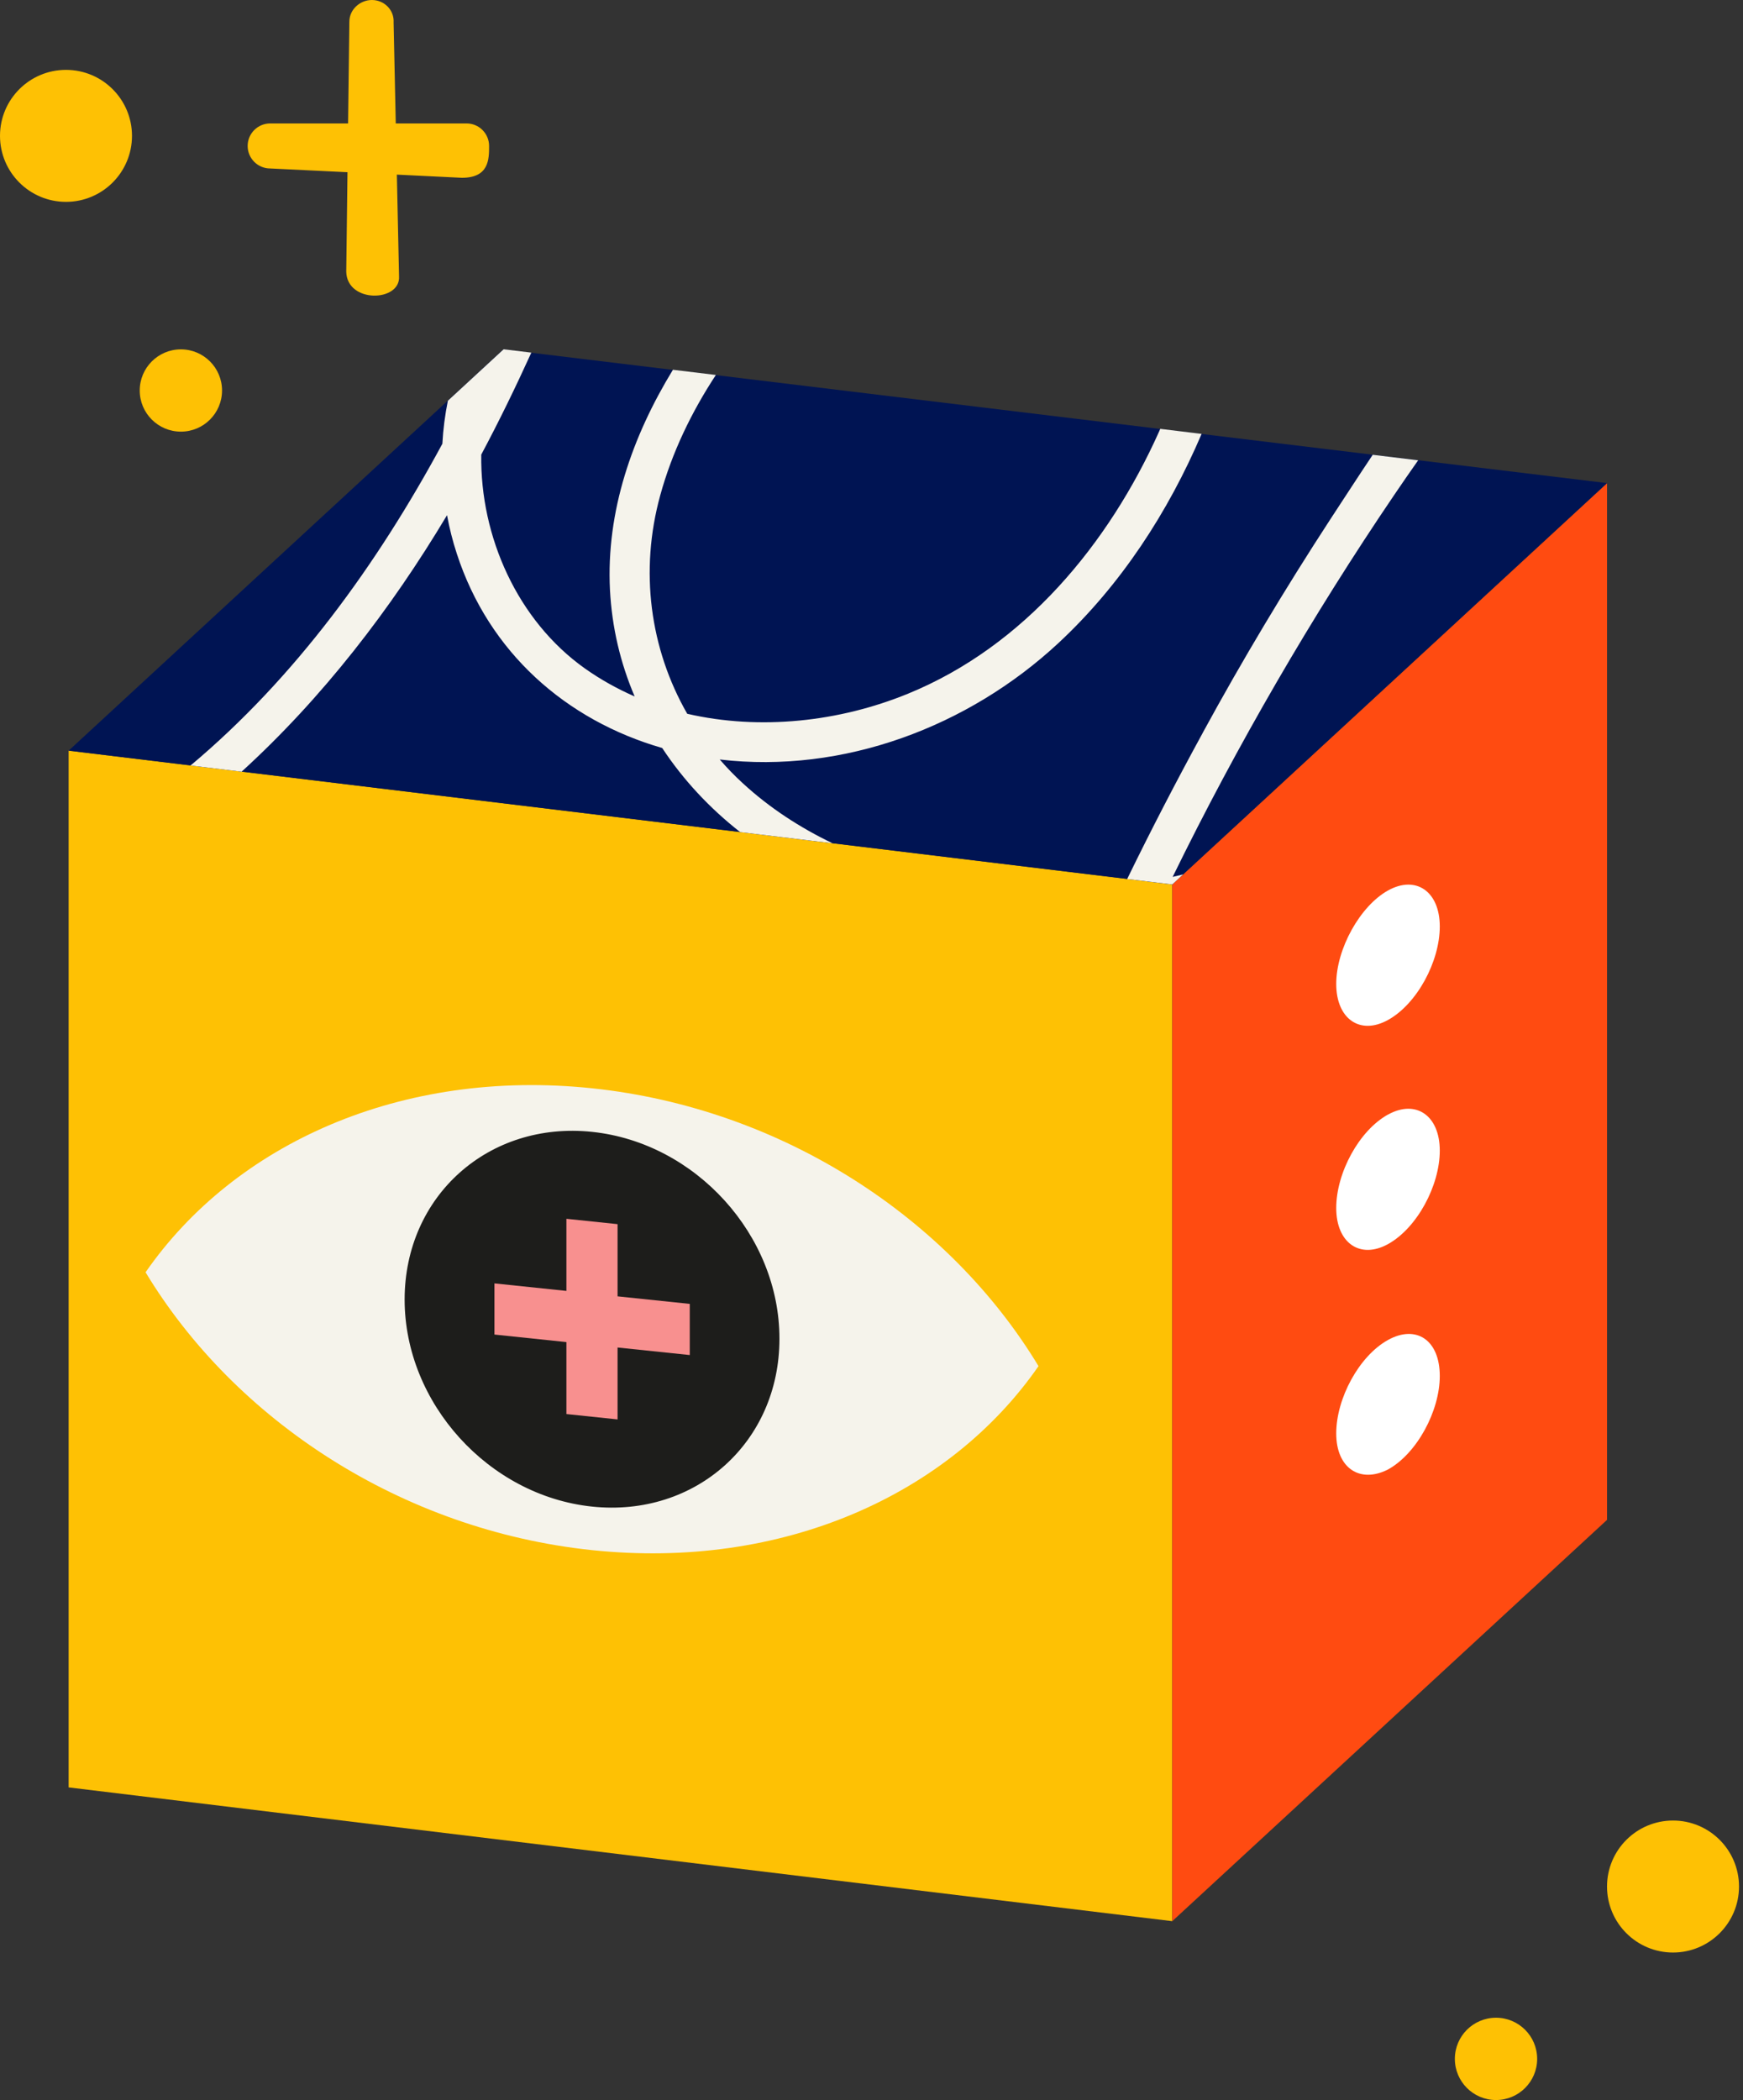 <svg width="83" height="100" viewBox="0 0 83 100" fill="none" xmlns="http://www.w3.org/2000/svg">
<rect x="0" y="0" width="83" height="100" fill="#333333" stroke="none"/>
<g clip-path="url(#clip0_8847_10479)">
<path d="M55.822 91.483L3.268 85.113V35.745L55.822 42.115V91.483Z" fill="#FEC104"/>
<path d="M55.822 91.483L76.525 72.374V23.006L55.822 42.115V91.483Z" fill="#FF4B11"/>
<path d="M76.525 23.005L23.97 16.636L3.268 35.745L55.822 42.114L76.525 23.005Z" fill="#001453"/>
<path fill-rule="evenodd" clip-rule="evenodd" d="M28.192 51.822C37.275 52.776 45.209 58.026 49.453 65.053C45.209 71.175 37.275 74.769 28.192 73.815C19.109 72.861 11.176 67.612 6.932 60.584C11.176 54.462 19.109 50.869 28.192 51.822Z" fill="#F5F3EB"/>
<path fill-rule="evenodd" clip-rule="evenodd" d="M28.192 53.897C23.264 53.379 19.268 56.954 19.268 61.882C19.268 66.81 23.264 71.224 28.192 71.741C33.12 72.259 37.116 68.684 37.116 63.756C37.127 58.828 33.131 54.414 28.192 53.897Z" fill="#1D1D1B"/>
<path fill-rule="evenodd" clip-rule="evenodd" d="M26.972 58.037L29.408 58.292V61.73L32.846 62.089V64.525L29.408 64.166V67.59L26.972 67.335V63.908L23.545 63.549V61.113L26.972 61.471V58.037Z" fill="#F8908F"/>
<path d="M68.561 65.523C68.561 67.186 67.478 69.209 66.096 69.974C64.765 70.65 63.63 69.922 63.63 68.258C63.63 66.595 64.713 64.573 66.096 63.807C67.427 63.068 68.561 63.796 68.561 65.523ZM66.096 48.569C67.478 47.804 68.561 45.785 68.561 44.118C68.561 42.451 67.427 41.663 66.096 42.403C64.765 43.142 63.63 45.186 63.63 46.854C63.63 48.521 64.765 49.308 66.096 48.569ZM66.096 53.072C64.713 53.837 63.63 55.855 63.63 57.523C63.63 59.19 64.765 59.977 66.096 59.242C67.478 58.477 68.561 56.458 68.561 54.791C68.561 53.123 67.427 52.336 66.096 53.075V53.072Z" fill="white"/>
<path d="M9.072 36.451L11.505 36.746C15.35 33.242 18.61 29.013 21.287 24.532C21.401 25.153 21.557 25.767 21.753 26.366C23.283 31.072 26.958 34.299 31.534 35.619C32.532 37.135 33.793 38.484 35.246 39.623L39.645 40.155C38.096 39.412 36.651 38.473 35.383 37.308C34.987 36.946 34.618 36.565 34.274 36.166C40.155 36.857 46.118 34.61 50.414 30.61C53.368 27.859 55.623 24.399 57.22 20.661L55.25 20.421C55.231 20.462 55.216 20.502 55.198 20.543C52.799 25.9 48.776 30.769 43.242 33.031C39.967 34.373 36.192 34.787 32.725 33.989C30.947 30.887 30.451 27.183 31.438 23.593C32 21.545 32.924 19.63 34.089 17.855L32.044 17.608C30.111 20.772 28.858 24.347 29.046 28.088C29.139 29.885 29.549 31.589 30.222 33.164C29.394 32.802 28.595 32.358 27.845 31.826C24.651 29.556 22.858 25.56 22.917 21.648C23.767 20.055 24.555 18.432 25.302 16.791L23.982 16.632L21.327 19.083C21.191 19.756 21.102 20.44 21.065 21.131C17.952 26.894 14.048 32.281 9.08 36.447L9.072 36.451Z" fill="#F5F3EB"/>
<path d="M57.283 34.88C56.033 37.168 54.825 39.494 53.675 41.856L55.823 42.115L56.34 41.638C56.174 41.675 56.008 41.719 55.841 41.756C57.379 38.61 59.032 35.52 60.788 32.492C62.555 29.445 64.429 26.459 66.407 23.545C66.776 22.998 67.153 22.459 67.531 21.919L65.368 21.656C64.68 22.684 64.011 23.719 63.342 24.739C61.191 28.041 59.165 31.423 57.279 34.884L57.283 34.88Z" fill="#F5F3EB"/>
<path d="M3.142 9.612C4.878 9.612 6.285 8.205 6.285 6.469C6.285 4.734 4.878 3.327 3.142 3.327C1.407 3.327 0 4.734 0 6.469C0 8.205 1.407 9.612 3.142 9.612Z" fill="#FEC104"/>
<path d="M8.614 20.554C9.696 20.554 10.573 19.677 10.573 18.595C10.573 17.513 9.696 16.636 8.614 16.636C7.532 16.636 6.654 17.513 6.654 18.595C6.654 19.677 7.532 20.554 8.614 20.554Z" fill="#FEC104"/>
<path d="M16.488 12.939L16.636 1.035C16.636 0.444 17.154 0 17.708 0C18.3 0 18.78 0.481 18.743 1.072L19.002 13.161C19.076 14.381 16.525 14.455 16.488 12.939Z" fill="#FEC104"/>
<path d="M21.996 8.466L12.865 8.022C12.274 8.022 11.793 7.542 11.793 6.95C11.793 6.359 12.274 5.878 12.865 5.878H22.218C22.81 5.878 23.29 6.359 23.29 6.95C23.29 7.578 23.29 8.466 21.996 8.466Z" fill="#FEC104"/>
<path d="M79.668 92.976C81.403 92.976 82.81 91.569 82.81 89.834C82.81 88.098 81.403 86.691 79.668 86.691C77.932 86.691 76.525 88.098 76.525 89.834C76.525 91.569 77.932 92.976 79.668 92.976Z" fill="#FEC104"/>
<path d="M71.239 100C72.321 100 73.198 99.123 73.198 98.04C73.198 96.958 72.321 96.081 71.239 96.081C70.156 96.081 69.279 96.958 69.279 98.04C69.279 99.123 70.156 100 71.239 100Z" fill="#FEC104"/>
</g>
<defs>
<clipPath id="clip0_8847_10479">
<rect width="82.81" height="100" fill="white"/>
</clipPath>
</defs>
</svg>
